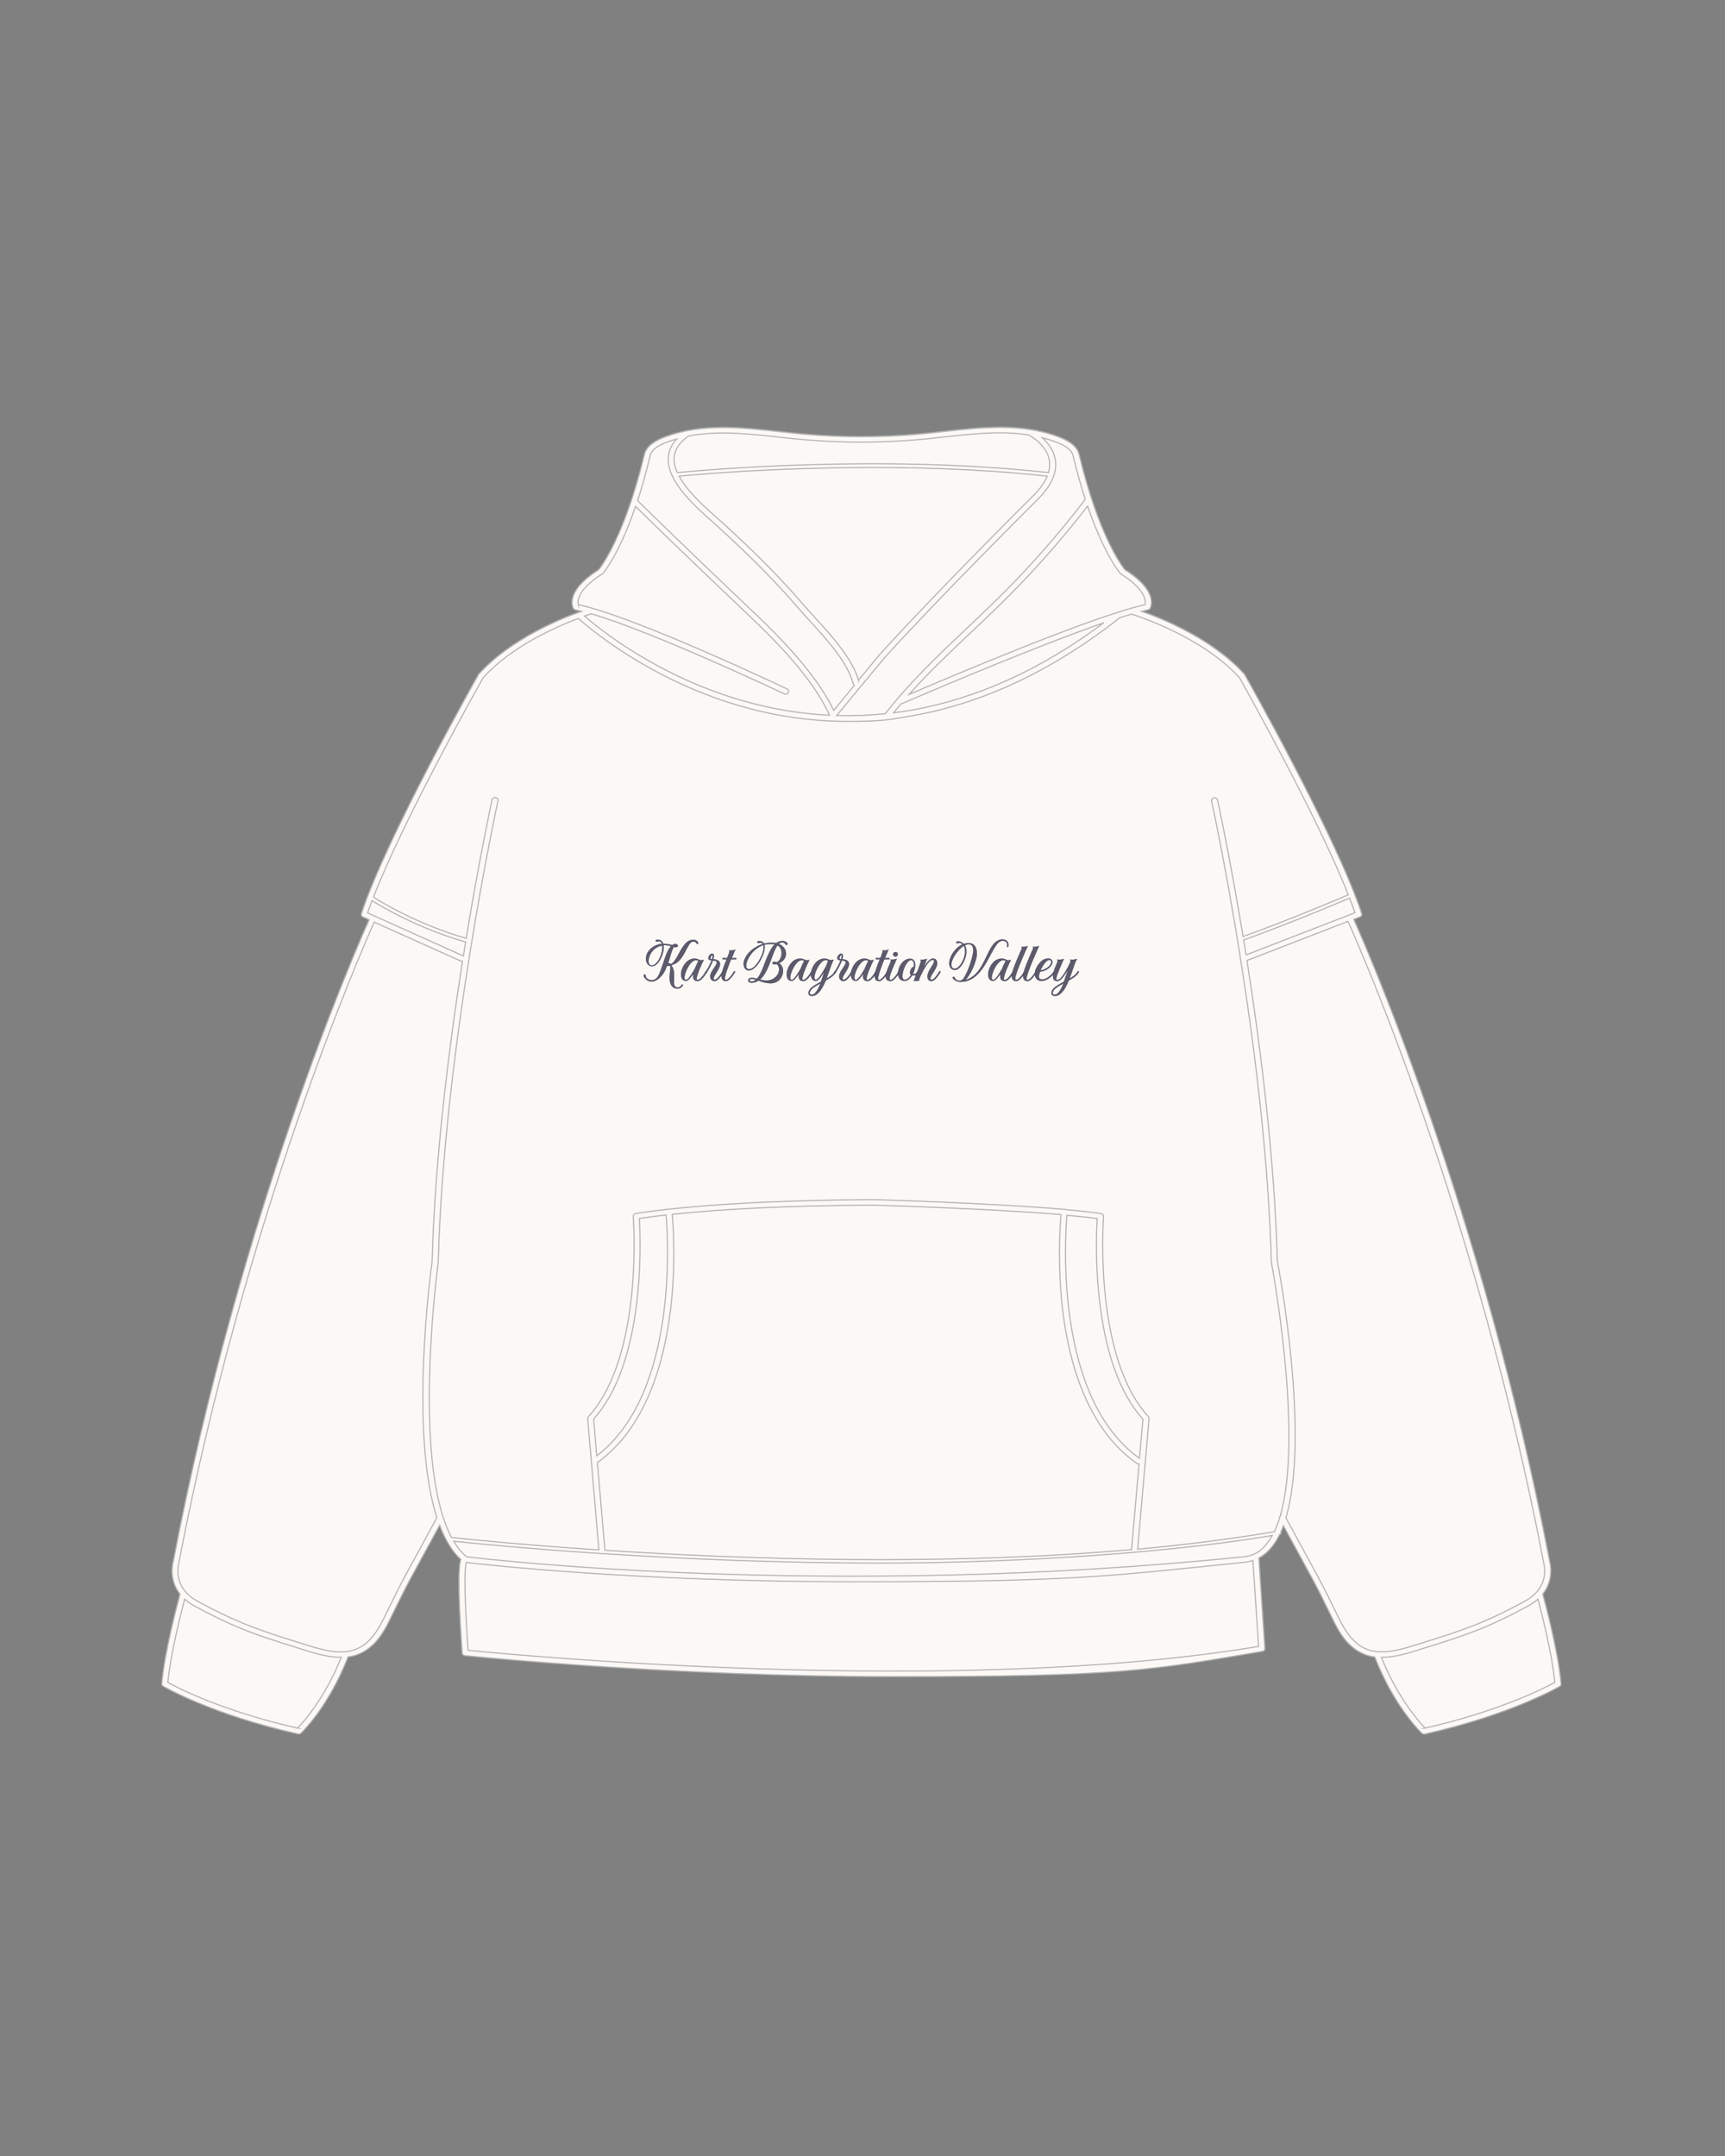 <svg viewBox="0 0 1600 2000" version="1.1" xmlns="http://www.w3.org/2000/svg" data-sanitized-data-name="Layer 1" data-name="Layer 1" id="Layer_1">
  <rect x="0" y="0" width="1600" height="2000" fill="#808080" stroke="none"/>
  <g>
    <path stroke-miterlimit="10" stroke="#b0b1b1" fill="#fbf8f6" d="M1431,1478.7c2.1,7.8,14.5,54.1,16.9,83.2,0,.9-.4,1.8-1.3,2.3-.4.2-45,26.3-125.1,44.2-.2,0-.5,0-.7,0-.8,0-1.5-.3-2-.8-1.1-1-25.8-24.8-43.6-70.7-3.3-.4-6.6-1.2-9.7-2.5-14.6-5.9-22.7-19-28.7-31.2-1.4-2.8-2.8-5.6-4.1-8.4-5.1-10.3-10.3-21.1-16-31.5l-26.3-48.3c-.8,2-1.6,4.1-2.4,6,0,.1.2.2.2.4.2.8-.4,1.6-1.3,1.9-2.2,4.5-4.7,8.6-7.6,12-3.5,4.2-7.4,7.5-11.7,9.8l5.6,84c0,1.3-.9,2.4-2.3,2.6-104.3,17.7-226.5,23.4-341.3,23.4-210.4,0-395.6-19.3-398.4-19.5-1.4-.2-2.4-1.1-2.5-2.4-4.3-62.7-3.2-81-1.2-86.7-8.3-7.6-14.7-18.5-19.7-31.9l-26.5,48.6c-5.7,10.4-10.9,21.1-16,31.5-1.4,2.8-2.7,5.6-4.1,8.4-6,12.2-14.1,25.4-28.7,31.2-3.2,1.3-6.4,2-9.7,2.5-17.8,45.9-42.6,69.7-43.6,70.7-.5.5-1.3.8-2,.8s-.5,0-.7,0c-80.1-17.9-124.7-44-125.1-44.2-.9-.5-1.4-1.4-1.3-2.3,2.4-29.1,14.8-75.4,16.9-83.2-4.3-5.5-6.2-11-6.9-15.6-1.3-7.8.4-13.9.7-15,62.1-323.7,170.1-569.4,181.6-595l-5.8-2.6c-1.2-.5-1.8-1.8-1.4-3,23.6-71.5,107.6-220.1,108.5-221.6,0-.2.2-.3.3-.5,30-33.1,77.1-52,95.5-58.4-2-.5-3.9-.9-5.7-1.3-.8-.2-1.5-.6-1.9-1.3-.4-.6-8.7-15.7,23.4-35.9,2.5-3.1,24.4-31.9,42.4-106.9,2.2-9.1,12.4-13.8,19.8-16.6,34-12.6,70.5-8.5,105.7-4.6,4.4.5,8.8,1,13.2,1.4,42,4.4,85,4.3,127.7-.3,3.5-.4,7.1-.8,10.6-1.2,35.6-4,72.3-8.1,106.4,4.6,7.5,2.8,17.7,7.5,19.8,16.6,18,75.2,39.9,103.8,42.4,106.9,32.1,20.2,23.8,35.3,23.4,35.9-.4.7-1.1,1.1-1.9,1.3-1.8.4-3.9.8-6,1.4,18.5,6.5,65.5,25.3,95.4,58.3.1.2.2.3.3.5.8,1.5,84.9,150.1,108.5,221.6.4,1.2-.3,2.6-1.6,3.1l-5.8,2.2c10.8,24,119.4,270.5,181.7,595.4.5,1.8,4.4,17-6.3,30.5h0Z"></path>
    <path stroke-miterlimit="10" stroke="#b0b1b1" fill="#fbf8f6" d="M1431,1478.7c10.6-13.5,6.8-28.7,6.3-30.5-62.4-324.9-170.9-571.4-181.7-595.4l5.8-2.2c1.3-.5,2-1.8,1.6-3.1-23.6-71.5-107.6-220.1-108.5-221.6,0-.2-.2-.3-.3-.5-29.9-33-76.9-51.8-95.4-58.3,2.1-.5,4.2-1,6-1.4.8-.2,1.5-.6,1.9-1.3.4-.6,8.7-15.7-23.4-35.9-2.5-3.1-24.4-31.7-42.4-106.9-2.2-9.1-12.4-13.8-19.8-16.6-34.1-12.6-70.9-8.5-106.4-4.6-3.5.4-7.1.8-10.6,1.2-42.7,4.6-85.7,4.6-127.7.3-4.4-.5-8.8-1-13.2-1.4-35.3-3.9-71.7-8-105.7,4.6-7.5,2.8-17.7,7.5-19.8,16.6-18,75-39.9,103.8-42.4,106.9-32.1,20.2-23.8,35.3-23.4,35.9.4.7,1.1,1.1,1.9,1.3,1.8.4,3.7.8,5.7,1.3-18.4,6.4-65.6,25.3-95.5,58.4-.1.2-.2.3-.3.5-.8,1.5-84.9,150.1-108.5,221.6-.4,1.2.2,2.5,1.4,3l5.8,2.6c-11.5,25.7-119.5,271.4-181.6,595-.3,1.1-2,7.2-.7,15,.8,4.5,2.6,10.1,6.9,15.6-2.1,7.8-14.5,54.1-16.9,83.2,0,.9.4,1.8,1.3,2.3.5.2,45,26.3,125.1,44.2.2,0,.5,0,.7,0,.8,0,1.5-.3,2-.8,1.1-1,25.8-24.8,43.6-70.7,3.3-.4,6.6-1.2,9.7-2.5,14.6-5.9,22.7-19,28.7-31.2,1.4-2.8,2.7-5.6,4.1-8.4,5.1-10.3,10.3-21.1,16-31.5l26.5-48.6c5,13.3,11.5,24.3,19.7,31.9-2,5.7-3.1,23.9,1.2,86.7,0,1.2,1.1,2.2,2.5,2.4,2.9.3,188,19.5,398.4,19.5s237-5.7,341.3-23.4c1.4-.2,2.4-1.4,2.3-2.6l-5.6-84c4.3-2.3,8.2-5.6,11.7-9.8,2.8-3.5,5.4-7.5,7.6-12,.9-.3,1.4-1.1,1.3-1.9,0-.2-.1-.3-.2-.4.9-1.9,1.7-3.9,2.4-6l26.3,48.3c5.7,10.4,11,21.1,16,31.5,1.4,2.8,2.7,5.6,4.1,8.4,6,12.2,14.1,25.4,28.7,31.2,3.2,1.3,6.4,2,9.7,2.5,17.8,45.9,42.6,69.7,43.6,70.7.5.5,1.3.8,2,.8s.4,0,.7,0c80.1-17.9,124.7-44,125.1-44.2.9-.5,1.4-1.4,1.3-2.3-2.4-29.1-14.8-75.4-16.9-83.2h0ZM1256.8,846.7l-101,39.1c-.8-4.7-1.5-9.3-2.3-13.8,40.8-14.6,86.8-34,98.3-38.9,1.8,4.8,3.5,9.3,5,13.6h0ZM1039,531.9c.2.2.4.4.6.5,20.8,13,23.8,23.8,22.4,28.6-46.9,10-182,67.4-218.8,83.2,18-20.3,37.6-38.8,58-58.1,7.9-7.4,16-15.1,23.9-22.8,30.2-29.3,58.2-60.8,83.7-93.8,15.3,44.8,29.5,61.5,30.3,62.4h0ZM1023.4,578c-58.2,43.5-118.7,70.7-179.9,81.1-4.9.8-9.7,1.5-14.6,2.1,2.2-2.8,4.5-5.5,6.7-8.2.3,0,.5,0,.8-.2,1.4-.6,116-50.3,187-74.9h0ZM978.8,409.8c6.3,2.3,14.9,6.2,16.5,12.9,3.7,15.4,7.6,28.9,11.3,40.6-25.9,33.9-54.7,66.4-85.7,96.5-7.9,7.7-16,15.4-23.9,22.8-26.1,24.7-53.2,50.3-75.9,79.5-15,1.5-30,2.1-45.1,1.7l44.4-53.6c53-58.5,140.8-145.6,141.7-146.5,13.3-13.1,18.9-25.9,16.6-38-1.6-8.6-6.9-15.1-12-19.6,4.1,1,8.1,2.2,12,3.7h0ZM796.4,631c-6.3-20.5-24.4-40.5-40.5-58.1-4.2-4.6-8.2-9-11.8-13.2-19.7-22.9-42.5-46-71.9-72.9-2-1.8-4.1-3.7-6.4-5.7-11.9-10.5-28.1-24.9-35.9-39.4,26-2.5,188.3-16.8,341.5,0-2.5,5.9-6.9,12.1-13.3,18.4-.9.9-88.7,88.1-141.9,146.8l-19.8,23.9h0ZM639,404.4c27.1-5.1,55.7-2,83.4,1.1,4.4.5,8.8,1,13.2,1.4,42.4,4.4,85.8,4.3,129-.3,3.5-.4,7.1-.8,10.6-1.2,26.2-2.9,53.1-5.9,78.7-2,2.4,1.2,16.8,9.4,19.3,23.1.7,3.8.5,7.8-.7,11.9-156.3-17.3-322.4-2.1-344.3,0-2.1-4.7-3.2-9.4-2.9-14,.6-7.6,5-14.2,13.6-20.1h0ZM603,422.7c1.6-6.7,10.2-10.6,16.5-12.9,2.7-1,5.5-1.9,8.2-2.6-4.8,5.1-7.4,10.9-7.8,17.1-1.6,21.9,23.6,44.3,42,60.7,2.3,2,4.4,3.9,6.3,5.7,29.2,26.7,51.9,49.7,71.4,72.4,3.6,4.2,7.6,8.6,11.9,13.3,16.3,17.8,34.7,38.1,40,58.2.2.5.5,1,.9,1.3l-19.1,23.1c-12.9-26.7-37.5-56.6-77-93.6-69.9-66.4-99.2-95.4-104.9-101,3.9-11.9,7.8-25.6,11.6-41.5h0ZM536.4,561c-.8-3.2-1.1-14,22.3-28.6.2-.2.4-.3.6-.5.8-.9,14.9-17.5,30.2-62.1,9.4,9.2,39.4,38.7,102.8,98.9,40.4,37.8,65,68,77.2,94.8-28-1.4-56-6.1-83.7-14.4-77.7-23-130.8-66.4-143.6-77.6,3.3-1.1,5.5-1.9,6.3-2.1,59.1,17.4,177.6,73.6,178.9,74.2,1.4.6,3.1.2,3.8-1.1.7-1.2.2-2.8-1.2-3.4-5.8-2.8-140.7-66.8-193.6-78.2h0ZM341,846.8c1.2-3.6,2.6-7.4,4.1-11.3,9.6,6,42.5,25.5,86.8,38.4-.7,4.2-1.4,8.5-2.1,12.9,0,0,0,0,0,0l-88.7-39.9ZM276.1,1603.1c-70.3-15.9-112.3-37.9-120.4-42.4,2.4-25.8,12.1-64.1,15.6-77.3,2.5,2.2,5.4,4.4,9,6.3,16.1,8.8,29.8,15.4,42.9,20.8,17.1,7,34.7,12.5,49.9,17.2,1.9.6,3.9,1.2,6,1.9,11.3,3.6,24.4,7.8,37,7.8h.4c-15.2,38.2-35.6,60.7-40.5,65.7h0ZM376.2,1461.2c-5.7,10.5-11,21.3-16.1,31.7-1.4,2.8-2.7,5.6-4.1,8.4-5.6,11.3-13,23.5-25.8,28.6-14.9,6-33.1.1-49.2-5-2-.6-4.1-1.3-6-1.9-15-4.6-32.5-10.2-49.3-17.1-13-5.3-26.4-11.8-42.4-20.5-4.9-2.7-8.6-5.7-11.3-8.9,0,0,0,0,0,0-10.4-12.3-6.2-26.3-6-27,0,0,0-.2,0-.3,61.8-322,169-566.7,181.1-593.8l80,36c.4.2.8.2,1.3.2s.4,0,.6,0c-12.7,80.8-25.6,183.3-28.2,278.6-1.3,9.1-21.2,157.7,4.4,237.7l-29.1,53.4h0ZM434.1,1531c-4.2-61.7-2.7-77.5-1.7-81.6,15.1,1.8,156.1,17.9,358.5,17.9s231.6-4.5,363.7-18.1c2.6-.3,5.1-.8,7.5-1.6l5.3,79.7c-283.5,47.3-698.4,7.1-733.3,3.6h0ZM1174.8,1432.4c-5.8,7.1-12.6,10.9-20.8,11.7-383.6,39.4-702.5,2.4-721.3,0-4.5-3.8-8.4-8.6-11.9-14.4,14.9,1.6,65,6.7,136.3,11.4.4.2.8.3,1.3.3h.2c.2,0,.5,0,.7-.2,70.2,4.6,160.6,8.8,257.8,8.8s248.1-6.3,362.9-25.6c-1.6,2.9-3.3,5.5-5.3,7.8h0ZM593,1130.3c7.8-1.1,16.1-2.3,24.8-3.2,1.8,21.1,11.3,165.8-64.3,223.4l-2.9-34.1c21.9-24.4,35.6-63.4,40.9-116,3.3-33.4,2-62,1.5-70.2h0ZM621.7,1217.3c5.4-43.1,2.7-81,1.8-90.8,48-5.2,110.1-8.1,185.2-8.6,1.3,0,107.8,3.1,175.4,8.8-.9,10.2-3.5,47.8,1.8,90.6,5.8,46.3,22.4,108.2,68.7,140.3.5.3,1.1.5,1.7.5h.2l-6.9,78.9v.5c-176.1,15.4-363.7,8.8-488.5.6l-7-81.4c45.4-32.3,61.8-93.6,67.5-139.4h0ZM1019.2,1200.5c5.3,52.6,19,91.6,40.9,116l-3.2,36.3c-78.6-56-69.1-203.7-67.3-225.5,10.7,1,20.3,2,28.1,3.1-.5,8.2-1.9,36.8,1.5,70.2h0ZM1187.4,1406.5c-.5.5-.7,1.2-.6,1.9-1.4,4.5-3,8.7-4.8,12.5-40.8,6.9-83.4,12.2-126.8,16.2l10.6-121.1c0-.7-.2-1.3-.6-1.8-51.5-56.2-41.7-184.4-41.6-185.7,0-1.3-.9-2.5-2.3-2.7-8.7-1.3-20-2.6-32.8-3.7-.3-.2-.6-.2-1-.3s-.7,0-1.1,0c-67.8-5.9-176.2-9-177.6-9-93.9.7-167.7,5-219.1,12.9-1.4.2-2.4,1.4-2.3,2.7,0,1.3,9.9,129.4-41.6,185.7-.5.5-.7,1.1-.7,1.8l10.4,121.9c-74.9-5-126.1-10.4-136.7-11.6-2.9-5.5-5.5-11.8-7.7-18.6,0-.2,0-.3-.2-.5-25.6-79.6-4.6-234.7-4.4-236.5v-.3c5.2-197,54.9-425.2,55.4-427.4.3-1.4-.7-2.7-2.2-3-1.5-.3-3,.6-3.3,2-.2,1.1-11.6,53.1-24,128.6-45-13.1-78-33.2-86-38.3,28.6-73.6,98.3-197.4,101.9-203.7,26.4-29.1,67.7-47.1,88.1-54.8,9.2,8.2,64.5,55.7,147.4,80.4,33.9,10.1,68.2,15.1,102.3,15.1s38.9-1.7,58.2-4.9c66.4-11.3,131.8-42,194.4-91.3,3.9-1.2,7.5-2.4,11-3.3,5.9,1.9,65.4,21.1,99.9,58.9,3.5,6.3,71.9,127.6,101,201.5-10.8,4.6-56.7,24-97.6,38.7-12.3-74.4-23.4-125.6-23.7-126.7-.3-1.4-1.8-2.3-3.3-2-1.5.3-2.5,1.6-2.2,3,.5,2.3,50.2,230.4,55.4,427.4,0,.2,0,.2,0,.4.4,1.8,30.3,160.8,8.1,235.8h0ZM1267.7,1529.9c-12.8-5.1-20.2-17.4-25.8-28.6-1.4-2.8-2.7-5.6-4.1-8.4-5.1-10.4-10.4-21.2-16.1-31.7l-29-53.2c22.5-75.2-6-228.5-7.9-238.1-2.6-95.4-15.5-198.1-28.2-278.9l93.7-36.3c10.9,24.2,119.2,270.1,181.4,594.4,0,0,0,.2,0,.3.2.7,4.5,14.7-6,27,0,0,0,0,0,0-2.7,3.2-6.3,6.2-11.3,8.9-15.9,8.7-29.4,15.2-42.3,20.5-16.8,6.9-34.3,12.4-49.4,17.1-2,.6-3.9,1.2-6,1.9-16.1,5.1-34.3,11-49.2,5h0ZM1321.8,1603.1c-4.8-5-25.2-27.5-40.5-65.7h.4c12.6,0,25.8-4.2,37-7.8,2-.6,4-1.3,5.9-1.9,15.2-4.7,32.8-10.2,49.9-17.2,13.2-5.4,26.8-12,43-20.8,3.6-2,6.6-4.1,9-6.3,3.5,13.2,13.3,51.5,15.6,77.3-8,4.4-50.1,26.4-120.4,42.4h0Z"></path>
  </g>
  <g>
    <path stroke-width=".2" stroke-miterlimit="10" stroke="#0d1833" fill="#5d5a6b" d="M646.5,875.7c-.3-.8-.8-1.3-1.3-1.7-.5-.4-1.2-.6-1.9-.6-2.3,0-3.4,1.7-4.5,3.4-1.6,2.6-2.9,5.3-4.3,7.9-1.2,2.2-2.6,4.4-4.5,6.3-2.6,2.6-3.9,3.1-7.2,4.3h-.2c2.6,3.8,2.7,6.7,2.6,11.2,0,1.6-.1,3.2-.1,4.8,0,2.3.5,4.7,3.4,4.7s1.1-.1,1.6-.4c.9-.4,1.7-1.1,2.3-2,.5-.8,1.4-.4.9.5-.6,1.1-1.6,2-2.7,2.5-.8.3-1.5.5-2.3.5-3.2,0-5.7-2.2-6.5-5.2-.6-1.9-.7-3.5-.7-5.4s1.2-10,.5-10.7c-.5.1-1,.2-1.6.2-.5,0-1,0-1.3-.2-.9,2.4-1.9,4.7-3.2,6.8-2.1,3.3-6.3,7.7-10.7,7.9-1.3,0-2.7-.2-4.1-1-1.3-.7-3.1-2.4-3.5-3.9-.2-.8,0-1.6.5-1.7s1,.4,1.2,1.2c.2.7.2,1.3.4,1.8.6.7,1.2,1.2,2,1.6,1.2.7,2.5.9,3.6.8,4.2-.2,6.1-4.3,7.6-8.2,1.6-4.1,3-8.8,3.8-11,1.2-3.5,3.1-9.2,6.2-12.4-2.3-.7-4.5-1.1-6.6-1h-.5c.4,2.1,0,4.5-.4,6.6-1,4.1-3.3,9.1-6.6,11.7-1.3,1-2.6,1.3-3.8,1.3-3,0-5.4-2.9-5.4-6.7s1.4-6.2,3.2-8.3c2.9-3.3,7.3-5.4,11.7-5.7-.5-1.1-1.1-2.1-2.2-2.5-.7-.2-1.3.2-2.1.3-.8.1-1.6-.2-1.7-.6s.5-1,1.4-1.1c.5,0,1.1,0,1.7.1,2.1.4,3.3,1.8,3.9,3.7h.2c2.8,0,5.5.5,8.2,1.3,1.1-.8,2.2-1.1,3-1.1,2.5,0,3.1,2.9.4,3-.5,0-1.1,0-1.9-.3-2.2,3.5-3.9,10.6-4.6,13l-.7,2.1h.2c.7,0,1.2.2,1.7.5l.5.3.6-.2c1.8-.7,3.8-3.9,4.8-5.5,1-1.8,2.1-3.9,3.3-6,1.7-3.1,3.6-6,5.9-8.2,1.9-1.7,3.9-2.6,6.5-2.6,1,0,2,.3,2.8.9.7.5,1.2,1.1,1.7,2.2.2.5-.7,1-1,.3h0ZM614.2,877.2c-4.2.5-7.7,3-10,6.3-1.3,1.9-2.6,4.9-2.7,7.6-.1,2.7,1,4.5,2.9,4.6,1,0,2.1-.3,3.3-1.3,3.1-2.4,5.2-7.2,6.1-11,.5-2,.8-4.3.4-6.3h0Z"></path>
    <path stroke-width=".2" stroke-miterlimit="10" stroke="#0d1833" fill="#5d5a6b" d="M655.6,901.9c-.2.4-.5.8-.7,1.1-.8,1.1-1.7,2.6-2.8,3.8-1.5,1.8-3.3,3.3-4.9,3.3-4.3,0-4.8-3.3-3.9-7.3-2.5,3.9-5.1,7.1-7,7.1-3.5,0-4.6-3-4.6-6,0-4.5,2.6-9.3,5.7-12.1,1.9-1.6,4.2-2.5,6.6-2.5,1.7,0,3.4.3,5,1.4,1.1.2,2.3.2,3.7-.2-2.1,4-6.4,13.7-6.6,17.4,0,.7.2,1.1,1,1.1,1.3,0,2.8-1.3,4.1-2.9,1-1.1,1.8-2.3,2.6-3.6l.8-1.2c.2-.4.5-.5.8-.2.3.2.3.4.1.8h0ZM644.5,898.7c1.1-3,2.6-5.8,3.4-7.4-.8-.4-1.6-.7-2.5-.6-1.8,0-3.6,1.4-5.2,3.4-3.1,3.8-5.3,9.8-5.4,12.7,0,1.2.3,2.2,1.4,2.2,2.1,0,5.4-5.2,8.2-10.2h0Z"></path>
    <path stroke-width=".2" stroke-miterlimit="10" stroke="#0d1833" fill="#5d5a6b" d="M671.1,901.9c-.7,1.1-2,3.2-3.4,4.9-1.5,1.8-3.3,3.3-4.9,3.3-2.7,0-4.2-2.3-4-4.7.3-4.5,5.9-9.4,6.1-12.5.2-1.7-2.3-1.9-3.6-2-1.5,4-3.7,7.9-6,11.6-.2.3-.4.2-.7,0-.2-.1-.3-.4-.2-.7,2.2-3.5,4.3-7.2,5.7-11.1-1.4,0-3.1-.1-3-2,0-1.7,1.7-4,3.4-4,1.8,0,1.8,1.8,1.6,3.1-.1.6-.3,1.3-.5,2,4.1.4,6.3,1.8,6.2,4.6,0,4.5-5.9,10.3-6,13.4,0,.7.2,1.1,1,1.1,1.2,0,2.8-1.3,4.1-2.9,1.4-1.7,2.6-3.7,3.3-4.8.2-.4.5-.5.8-.2.3.2.3.5,0,.8h0ZM660.6,885.8c-.6,0-1.6,2-1.7,3.1,0,1,.7.8,1.5.9.2-.8.5-1.5.6-2.1,0-.5.3-1.9-.4-1.9h0Z"></path>
    <path stroke-width=".2" stroke-miterlimit="10" stroke="#0d1833" fill="#5d5a6b" d="M682.6,889.9h-4.5c-.9,2.1-1.7,4.2-2.5,6.4-1.8,4.7-3.2,9.1-3.3,11.6,0,.7.2,1.1,1,1.1,1.3,0,2.8-1.3,4.1-2.9,1-1.1,1.8-2.3,2.6-3.6l.8-1.2c.2-.4.5-.5.8-.2.3.2.3.4.1.8-.2.4-.5.8-.7,1.1-.8,1.1-1.7,2.6-2.8,3.8-1.5,1.8-3.3,3.3-4.9,3.3-3.1,0-4.1-2.1-4-5,0-1.9,1-5.7,2.6-9.9l2.2-5.4h-3.6c-.5,0-.5-1.1,0-1.1h4c1.1-2.7,2.1-5.4,2.1-5.9,0-.5,0-.8-.3-1.1,1.7.1,4,0,5.7-.7-.8,1.9-2,4.6-3.3,7.7h4c.4,0,.3,1,0,1.1h0Z"></path>
    <path stroke-width=".2" stroke-miterlimit="10" stroke="#0d1833" fill="#5d5a6b" d="M729,876.4c-.8-1.3-2-2.3-3.3-2.3-.9,0-1.9.3-2.9,1-.2.2-.5.3-.7.5,4.9,1.8,7.1,5.8,6.9,9.7-.2,3.4-2.5,6.5-6.6,8.1,2.9,1.8,4,4.8,3.9,7.6-.2,5.1-3.9,11-11.4,11.1-3.9,0-7.7-1.1-11.3-2.5h0c-1.8,1.2-3.9,1.9-6.3,2-1.5,0-2.6-.5-3-1.1-.5-.7-.5-1.4,0-2.1.5-.7,1.5-1.3,3-1.3s3.2.4,4.8.9c3.6-4,6.2-11.7,8.1-16.7,1.8-4.6,3.7-9.1,6.4-13,.7-.9,1.4-1.7,2.1-2.4-2.6-.5-7.2-.2-9.8.5.3,1,.4,2.2.3,3.3-.4,5.5-4.2,12.8-8,16.8-1.7,1.8-4.1,3.7-6.6,3.7-3.5,0-4.8-3.2-4.8-6.1,0-3.4,1.9-6.8,3.9-9.3,2.4-2.9,5.7-5.4,9.2-7.2,1.5-.8,3.1-1.4,4.7-1.9,0-.2-.2-.3-.3-.5-1.2-1.4-2-.6-3.2-.5-.8.2-1.6-.1-1.7-.6,0-.5.5-1,1.4-1.1,1.2-.2,3.2.4,4.1,1.3.3.3.5.7.8,1.1,3.4-.9,7.9-1.1,11.3-.5.4-.3.8-.5,1.3-.8,1.4-.8,3.1-1.2,4.7-1.2,1.6,0,3.1.7,4.2,2,.7.9-.5,2.1-1,1.4h0ZM708,876.6c-1.4.5-2.8,1.1-4.2,2-2.9,1.7-5.7,4.3-8,7.6-1.6,2.4-3.5,5.8-3.7,8.9-.1,1.9.3,4,2.6,4,2.2,0,4.5-1.7,5.9-3.3,3.6-3.9,7.3-11,7.7-16.2,0-1,0-2-.3-3h0ZM701.3,908.7c-1.3-.4-2.6-.6-4-.6s-1.9.4-2.1.8c-.2.3-.2.6,0,.9.3.5,1,.8,2.1.7,1.5,0,2.8-.8,3.9-1.8h0ZM721.3,876.7c-.8,1-1.4,2.1-2,3.2-1.9,4-3.3,8.3-4.9,12.5-2,5.2-5.1,12.6-9.5,16.4,2,.5,4.2.8,6.3.8,5.7,0,11.2-4.2,11.5-10.2.1-2-.6-3.9-2.3-5.2-.2,0-.4.1-.6.2-4.9,1-4.3-3.7,1-1.7,2.5-1.6,4-4.7,4.2-7.8.2-3.2-.9-6.4-3.8-8h0Z"></path>
    <path stroke-width=".2" stroke-miterlimit="10" stroke="#0d1833" fill="#5d5a6b" d="M753.6,901.9c-.2.4-.5.8-.7,1.1-.8,1.1-1.7,2.6-2.8,3.8-1.5,1.8-3.3,3.3-4.9,3.3-4.3,0-4.8-3.3-3.9-7.3-2.5,3.9-5.1,7.1-7,7.1-3.5,0-4.6-3-4.6-6,0-4.5,2.6-9.3,5.7-12.1,1.9-1.6,4.2-2.5,6.6-2.5,1.7,0,3.4.3,5,1.4,1.1.2,2.3.2,3.7-.2-2.1,4-6.4,13.7-6.6,17.4,0,.7.2,1.1,1,1.1,1.3,0,2.8-1.3,4.1-2.9,1-1.1,1.8-2.3,2.6-3.6l.8-1.2c.2-.4.5-.5.8-.2.3.2.3.4.1.8h0ZM742.6,898.7c1.1-3,2.6-5.8,3.4-7.4-.8-.4-1.6-.7-2.5-.6-1.8,0-3.6,1.4-5.2,3.4-3.1,3.8-5.3,9.8-5.4,12.7,0,1.2.3,2.2,1.4,2.2,2.1,0,5.4-5.2,8.2-10.2h0Z"></path>
    <path stroke-width=".2" stroke-miterlimit="10" stroke="#0d1833" fill="#5d5a6b" d="M775.2,901.9c-2.2,3.7-5.6,5.5-9.3,7.6-1.4,3.5-3.1,6.8-5,9.4-1.8,2.5-4.7,5.1-8,5-1.7,0-3.1-1.1-3-2.9,0-1.4,1-3,1.9-4,2.1-2.2,5.8-4.2,9.7-6.3,1.1-3.1,2.2-6.3,3.2-9.5-2.7,4.5-5.8,8.7-7.9,8.7-3.5,0-4.6-3-4.6-6,0-4.5,2.6-9.3,5.7-12.1,1.9-1.6,4.2-2.5,6.6-2.5,1.4,0,3,.2,4.3,1,.9.2,2.4.6,4.3,0-2.1,4.2-4.1,11.1-6.6,17.6,3.2-1.8,5.8-3.4,7.7-6.6.2-.4.5-.5.8-.2.4.2.3.5.1.8h0ZM761,912.2c-3.4,1.8-6.6,3.7-8.4,5.6-.8.8-1.5,2.1-1.6,3.3,0,1.1.7,1.8,2.1,1.7,2.4,0,4.6-3.6,5.6-5.4.8-1.5,1.6-3.3,2.3-5.1h0ZM766.2,896.5c.7-2.1,1.4-3.9,2-5.4-.8-.4-1.5-.5-2.3-.5-1.8,0-3.6,1.4-5.2,3.4-3.1,3.8-5.3,9.8-5.4,12.7,0,1.2.3,2.2,1.4,2.2,2.4,0,6.5-6.9,9.4-12.4h0Z"></path>
    <path stroke-width=".2" stroke-miterlimit="10" stroke="#0d1833" fill="#5d5a6b" d="M790.7,901.9c-.7,1.1-2,3.2-3.4,4.9-1.5,1.8-3.3,3.3-4.9,3.3-2.7,0-4.2-2.3-4-4.7.3-4.5,5.9-9.4,6.1-12.5.2-1.7-2.3-1.9-3.6-2-1.5,4-3.7,7.9-6,11.6-.2.3-.4.2-.7,0-.2-.1-.3-.4-.2-.7,2.2-3.5,4.3-7.2,5.7-11.1-1.4,0-3.1-.1-3-2,0-1.7,1.7-4,3.4-4,1.8,0,1.8,1.8,1.6,3.1-.1.6-.3,1.3-.5,2,4.1.4,6.3,1.8,6.2,4.6,0,4.5-5.9,10.3-6,13.4,0,.7.2,1.1,1,1.1,1.2,0,2.8-1.3,4.1-2.9,1.4-1.7,2.6-3.7,3.3-4.8.2-.4.5-.5.8-.2.3.2.3.5,0,.8h0ZM780.3,885.8c-.6,0-1.6,2-1.7,3.1,0,1,.7.8,1.5.9.2-.8.5-1.5.6-2.1,0-.5.3-1.9-.4-1.9h0Z"></path>
    <path stroke-width=".2" stroke-miterlimit="10" stroke="#0d1833" fill="#5d5a6b" d="M813.2,901.9c-.2.4-.5.8-.7,1.1-.8,1.1-1.7,2.6-2.8,3.8-1.5,1.8-3.3,3.3-4.9,3.3-4.3,0-4.8-3.3-3.9-7.3-2.5,3.9-5.1,7.1-7,7.1-3.5,0-4.6-3-4.6-6,0-4.5,2.6-9.3,5.7-12.1,1.9-1.6,4.2-2.5,6.6-2.5,1.7,0,3.4.3,5,1.4,1.1.2,2.3.2,3.7-.2-2.1,4-6.4,13.7-6.6,17.4,0,.7.2,1.1,1,1.1,1.3,0,2.8-1.3,4.1-2.9,1-1.1,1.8-2.3,2.6-3.6l.8-1.2c.2-.4.5-.5.8-.2.3.2.3.4.1.8h0ZM802.1,898.7c1.1-3,2.6-5.8,3.4-7.4-.8-.4-1.6-.7-2.5-.6-1.8,0-3.6,1.4-5.2,3.4-3.1,3.8-5.3,9.8-5.4,12.7,0,1.2.3,2.2,1.4,2.2,2.1,0,5.4-5.2,8.2-10.2h0Z"></path>
    <path stroke-width=".2" stroke-miterlimit="10" stroke="#0d1833" fill="#5d5a6b" d="M824.7,889.9h-4.5c-.9,2.1-1.7,4.2-2.5,6.4-1.8,4.7-3.2,9.1-3.3,11.6,0,.7.2,1.1,1,1.1,1.3,0,2.8-1.3,4.1-2.9,1-1.1,1.8-2.3,2.6-3.6l.8-1.2c.2-.4.5-.5.8-.2.3.2.3.4.1.8-.2.4-.5.8-.7,1.1-.8,1.1-1.7,2.6-2.8,3.8-1.5,1.8-3.3,3.3-4.9,3.3-3.1,0-4.1-2.1-4-5,0-1.9,1-5.7,2.6-9.9l2.2-5.4h-3.6c-.5,0-.5-1.1,0-1.1h4c1.1-2.7,2.1-5.4,2.1-5.9,0-.5,0-.8-.3-1.1,1.7.1,4,0,5.7-.7-.8,1.9-2,4.6-3.3,7.7h4c.4,0,.3,1,0,1.1h0Z"></path>
    <path stroke-width=".2" stroke-miterlimit="10" stroke="#0d1833" fill="#5d5a6b" d="M834.4,901.9c-.2.4-.5.8-.7,1.1-.8,1.1-1.7,2.6-2.8,3.8-1.5,1.8-3.3,3.3-4.9,3.3-3.1,0-4.5-1.8-4.4-4.4,0-2.4,1.4-6.2,2.8-9.4.4-1.1,1.9-4,2-5,0-.4,0-.8-.5-1.1,1.7.1,4.2,0,5.8-.7-.9,2.1-2.3,5.2-3.6,8.4-1.6,3.9-3,7.7-3.1,10,0,.7.2,1.1,1,1.1,1.3,0,2.8-1.3,4.1-2.9,1-1.1,1.8-2.3,2.6-3.6l.8-1.2c.2-.4.5-.5.8-.2.3.2.3.4.1.8h0ZM828.4,885.3c0-1.2,1-2.1,2.2-2.1s2.1.9,2.1,2.1-1,2.1-2.1,2.1-2.2-1-2.2-2.1h0Z"></path>
    <path stroke-width=".2" stroke-miterlimit="10" stroke="#0d1833" fill="#5d5a6b" d="M852.1,901.9c-1,1.6-2.3,2.9-4.3,3-.6,0-1.1,0-1.7-.2-1.7,2.9-4.2,5.2-7.2,5.2-4,0-5.9-3.1-5.9-6.9,0-6,4.6-13.7,11.2-13.6,4.1,0,4.9,3.8,4.6,7.1-.2,2.1-1,4.8-2.2,7.2.4,0,.7,0,1.1,0,1.6-.1,2.7-1.2,3.5-2.5.2-.4.5-.5.8-.2.3.2.3.5.1.8h0ZM847.8,897c0-.2,0-.4,0-.5.2-2-.2-5.9-2.7-5.9-5.6,0-11.2,18.3-6.1,18.3,2.5,0,4.6-2,6.2-4.5-2.8-1.1.2-8.2,2.6-7.4h0Z"></path>
    <path stroke-width=".2" stroke-miterlimit="10" stroke="#0d1833" fill="#5d5a6b" d="M872.3,901.9c-.7,1.1-2,3.2-3.5,4.9-1.5,1.8-3.3,3.3-4.9,3.3-2.3,0-3.3-1.7-3.6-3.4-.2-1.4.1-2.6.6-4.1,1-2.6,2.6-5,4.1-7.4.5-.8,1.5-2.6,1.5-3.5s-.5-1.4-1.4-1.4c-3.8,0-8.8,9.6-11.6,15.6-.5,1.2-1,2.7-1.4,4h-4.5c1.3-3.4,6.6-17,6.7-18.5,0-.4-.1-.8-.5-1.1,1.7.1,4.3,0,6-.8-1.2,3.1-2.4,6-3.5,8.8,2.8-4.7,6-9,8.9-9.1,2.7,0,4,1.7,4,4.2s-.2,2.2-.7,3.3c-1,2.7-2.6,5.1-4.2,7.5-.4.6-1.3,2.4-1.4,3.6,0,.7.2,1.1,1,1.1,1.3,0,2.8-1.3,4.1-2.9,1.4-1.7,2.7-3.7,3.3-4.8.2-.4.5-.5.8-.2.3.2.3.5.1.8h0Z"></path>
    <path stroke-width=".2" stroke-miterlimit="10" stroke="#0d1833" fill="#5d5a6b" d="M935.3,876.3c0,.5,0,1.1-.2,1.8-.2.8-1.2.5-1-.2.2-.6.2-1.1.2-1.5,0-1-.4-1.9-1-2.5-.8-.9-1.9-1.2-3-1.3-3.1,0-5.1,2.4-6.7,4.7-5.2,7.6-10.4,22.3-20.2,29.4-3.5,2.5-7.6,4.1-12.5,4.1-1.6,0-3.5-.4-4.8-1.3-.8-.4-1.6-1-2-1.6-.5-.7-.5-1.5-.1-1.7.4-.2,1.1,0,1.6.8s.7,1.4,1.3,1.9c1.2.7,2.3,1,3.3.9,1.4,0,2.7-.9,3.6-2.2,4.7-7,8.8-20.9,9-25.8,0-3-.9-5.9-4.4-5.9-1.1,0-2.3.4-3.5,1,.8,1.3,1.2,2.8,1.4,4.5.1,1.7,0,3.6-.5,5.4-.4,1.8-1.1,3.6-1.9,5.3-2.3,4.7-5.8,8.3-9.1,7.6-2.9-.5-4.2-3-4.3-5.7-.1-3.4,1.5-7.3,3.4-10,2.1-3.2,5.2-6.3,9-8-.7-.6-1.5-1.1-2.5-1.4-.6,0-1.1.2-1.9.4-.8.1-1.6-.2-1.6-.6,0-.5.5-1,1.3-1.1.8,0,1.7,0,2.3.3,1.4.5,2.6,1.1,3.4,2.1,1.4-.5,2.9-.8,4.4-.8,6.2,0,8,5.1,7.7,10.5-.4,7.2-6.1,19.3-10.7,23.8,2.7-.7,5.1-2,7.1-3.5,9.9-7.4,12.9-22.5,19.2-29.9,2.2-2.6,5-4.3,8.2-4.3s5.5,1.8,5.5,4.9h0ZM893.9,877.3c-3.1,2-6.1,5.6-7.8,8.1-1.7,2.5-3.7,6.3-3.7,9.3,0,1.8.5,3.5,2.6,3.9,2.7.5,5.8-2.8,7.9-7.1.8-1.6,1.4-3.3,1.8-5.1.4-1.7.6-3.5.4-5.1,0-1.5-.5-2.9-1.2-4h0Z"></path>
    <path stroke-width=".2" stroke-miterlimit="10" stroke="#0d1833" fill="#5d5a6b" d="M940.5,901.9c-.2.4-.5.8-.7,1.1-.8,1.1-1.7,2.6-2.8,3.8-1.5,1.8-3.2,3.3-4.9,3.3-4.3,0-4.8-3.3-3.9-7.3-2.5,3.9-5.1,7.1-7,7.1-3.5,0-4.6-3-4.6-6,0-4.5,2.6-9.3,5.7-12.1,1.9-1.6,4.2-2.5,6.6-2.5,1.7,0,3.4.3,5,1.4,1.1.2,2.3.2,3.7-.2-2.1,4-6.4,13.7-6.6,17.4,0,.7.2,1.1,1,1.1,1.3,0,2.8-1.3,4.1-2.9,1-1.1,1.8-2.3,2.6-3.6l.8-1.2c.2-.4.5-.5.8-.2.3.2.3.4.1.8h0ZM929.5,898.7c1.1-3,2.6-5.8,3.4-7.4-.8-.4-1.6-.7-2.5-.6-1.8,0-3.6,1.4-5.2,3.4-3.1,3.8-5.3,9.8-5.4,12.7,0,1.2.3,2.2,1.4,2.2,2.1,0,5.4-5.2,8.2-10.2h0Z"></path>
    <path stroke-width=".2" stroke-miterlimit="10" stroke="#0d1833" fill="#5d5a6b" d="M951,901.9c-.2.4-.5.8-.7,1.1-.8,1.1-1.7,2.6-2.8,3.8-1.5,1.8-3.3,3.3-4.9,3.3-3.1,0-4.1-2.1-4.1-5,0-3.1,2.6-9.5,5.2-15.8,1.1-2.7,2.3-5.3,3.5-8,.2-.6.6-1.3.7-1.9,0-.4,0-.8-.5-1.1,1.7.1,4.2,0,5.8-.7-1.8,4.2-3.7,8.3-5.5,12.6-3,7.1-6,14.7-6.1,17.7,0,.7.2,1.1,1,1.1,1.3,0,2.8-1.3,4.1-2.9,1-1.1,1.8-2.3,2.6-3.6l.8-1.2c.2-.4.5-.5.8-.2.3.2.3.4.1.8h0Z"></path>
    <path stroke-width=".2" stroke-miterlimit="10" stroke="#0d1833" fill="#5d5a6b" d="M961.5,901.9c-.2.4-.5.8-.7,1.1-.8,1.1-1.7,2.6-2.8,3.8-1.5,1.8-3.3,3.3-4.9,3.3-3.1,0-4.1-2.1-4.1-5,0-3.1,2.6-9.5,5.2-15.8,1.1-2.7,2.3-5.3,3.5-8,.2-.6.6-1.3.7-1.9,0-.4,0-.8-.5-1.1,1.7.1,4.2,0,5.8-.7-1.8,4.2-3.7,8.3-5.5,12.6-3,7.1-6,14.7-6.1,17.7,0,.7.2,1.1,1,1.1,1.3,0,2.8-1.3,4.1-2.9,1-1.1,1.8-2.3,2.6-3.6l.8-1.2c.2-.4.5-.5.8-.2.3.2.3.4.1.8h0Z"></path>
    <path stroke-width=".2" stroke-miterlimit="10" stroke="#0d1833" fill="#5d5a6b" d="M978.5,901.9c-1.4,2.3-3.9,4.5-6.2,6-1.9,1.1-3.9,2-6.2,2-3.3,0-6.1-1.9-6.1-6.1s1-5.3,2.1-7.4c2.1-3.6,5.7-7.4,10.2-7.2,2,0,3.9,1,3.8,3.4-.1,4.6-7.2,8.7-11.5,8.7-.5,1.4-.9,2.9-1,4.2-.1,2.3,1.1,3.1,2.7,3.2,1.9,0,3.9-.8,5.4-1.8,2.1-1.3,4.5-3.5,5.8-5.6.2-.4.5-.5.8-.2.3.2.3.5.1.8h0ZM965.1,900.2c3.7-.2,9.9-3.9,10-7.8,0-1.3-.7-2-1.7-2-3,0-6.3,5.6-7.5,7.9-.2.5-.5,1.1-.9,1.9Z"></path>
    <path stroke-width=".2" stroke-miterlimit="10" stroke="#0d1833" fill="#5d5a6b" d="M1000.6,901.9c-2.2,3.7-5.6,5.5-9.3,7.6-1.4,3.5-3.1,6.8-5,9.4-1.8,2.5-4.7,5.1-8,5-1.7,0-3.1-1.1-3-2.9,0-1.4,1-3,1.9-4,2.1-2.2,5.8-4.2,9.7-6.3,1.4-4,2.7-8,4-12-3,5.5-6.9,11.4-10.2,11.4-3,0-4-1.9-4-4.5,0-2.4,1-5.7,2.2-8.6.5-1.1,2.1-4.7,2.2-5.7,0-.4,0-.8-.5-1.1,1.7.2,4.5.2,6.1-.6-.9,2-2.5,5.6-3.9,9-1.6,3.8-3,7.5-3.1,9,0,1,.2,1.5,1,1.5,3,0,6.8-6.2,9.7-11.6.6-1.2,2.6-4.9,2.6-6.2,0-.4,0-.8-.5-1.1,1.7.2,4.8.2,6.4-.6-.9,1.5-1.6,3.1-2.2,4.8-1.7,4.5-2.9,8.8-4.8,13.5,3.2-1.8,5.8-3.4,7.7-6.6.2-.4.5-.5.8-.2.4.2.3.5.1.8h0ZM986.4,912.2c-3.4,1.8-6.6,3.7-8.4,5.6-.8.8-1.5,2.1-1.6,3.3,0,1.1.7,1.8,2.1,1.7,2.4,0,4.6-3.6,5.6-5.4.8-1.5,1.6-3.3,2.3-5.1h0Z"></path>
  </g>
</svg>